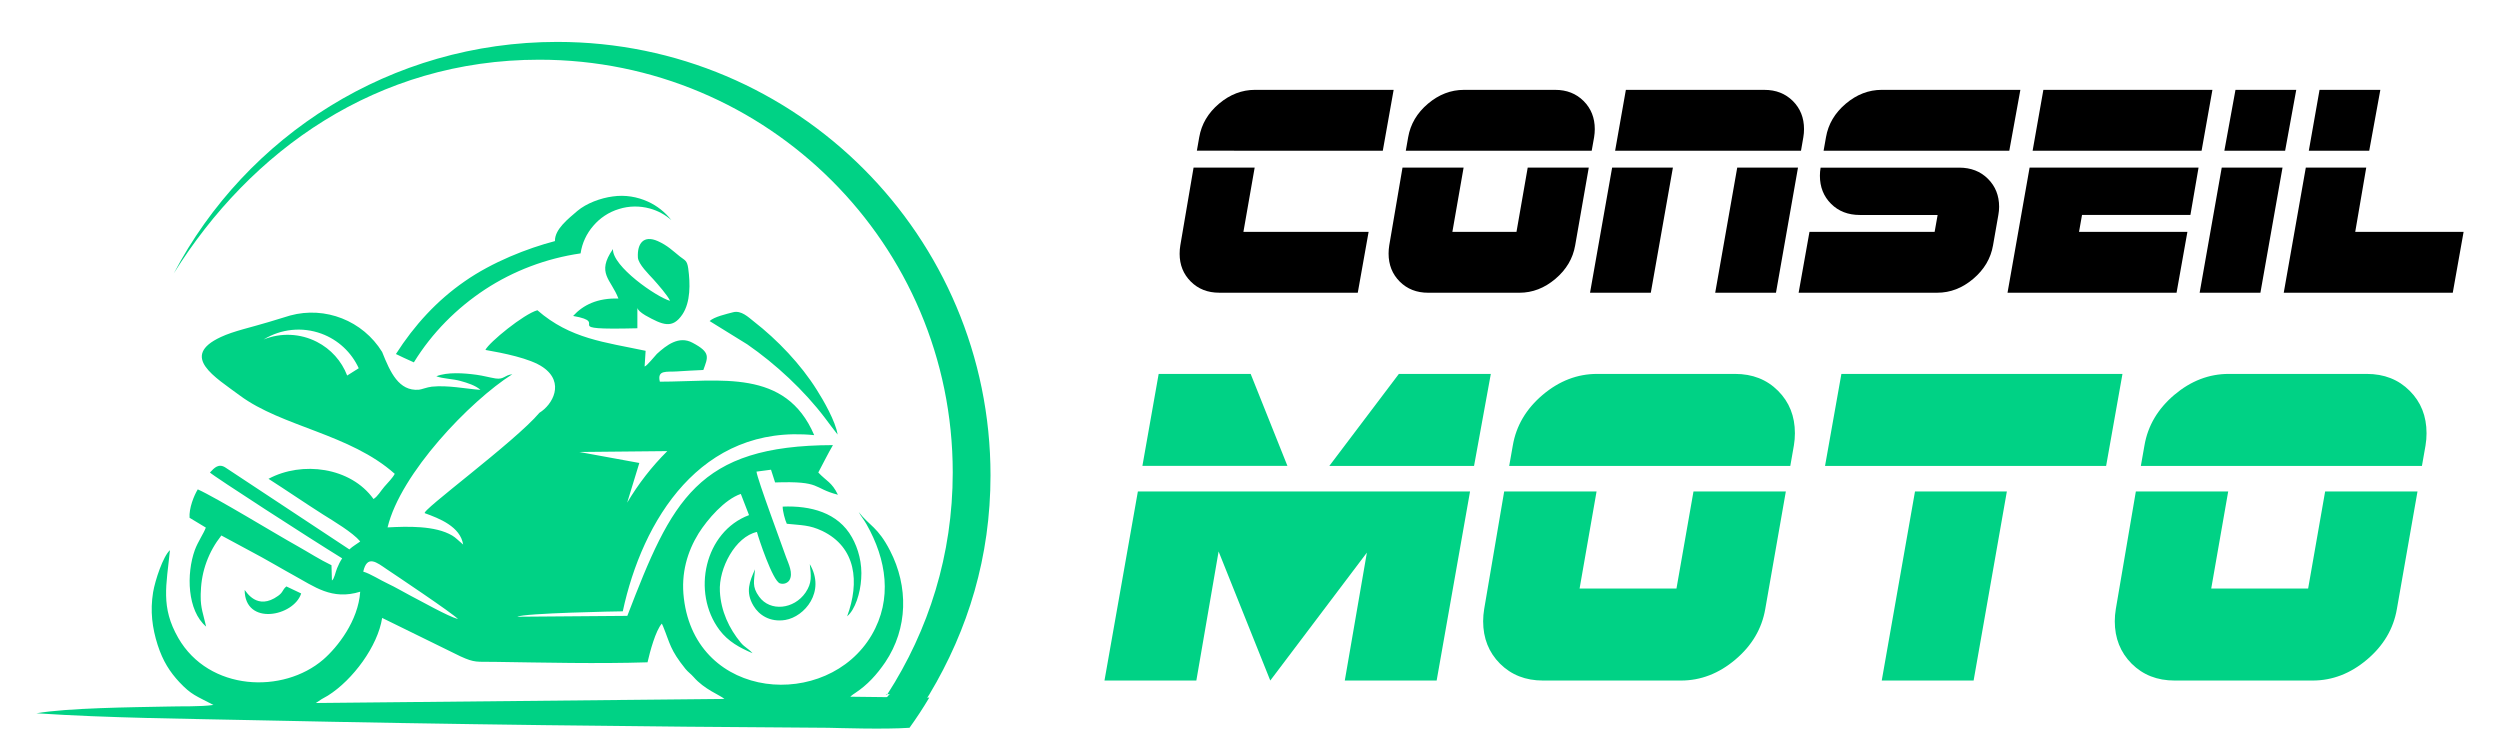 <?xml version="1.0" encoding="utf-8"?>
<!-- Generator: Adobe Illustrator 16.0.0, SVG Export Plug-In . SVG Version: 6.00 Build 0)  -->
<!DOCTYPE svg PUBLIC "-//W3C//DTD SVG 1.1//EN" "http://www.w3.org/Graphics/SVG/1.1/DTD/svg11.dtd">
<svg version="1.1" id="Calque_1" xmlns="http://www.w3.org/2000/svg" xmlns:xlink="http://www.w3.org/1999/xlink" x="0px" y="0px"
	 width="182px" height="55px" viewBox="0 0 182 55" enable-background="new 0 0 182 55" xml:space="preserve">
<g>
	<g>
		<g>
			<path d="M99.635,16.88l-0.789,4.429h-10.09c-0.837,0-1.526-0.27-2.068-0.813c-0.54-0.541-0.811-1.214-0.811-2.019
				c0-0.212,0.016-0.417,0.05-0.615l0.965-5.661h4.448l-0.819,4.678H99.635z M101.457,6.542l-0.789,4.429H87.132l0.172-0.983
				c0.165-0.952,0.644-1.764,1.439-2.438c0.797-0.672,1.671-1.009,2.622-1.009H101.457z"/>
			<path d="M115.662,12.203l-0.99,5.661c-0.164,0.952-0.644,1.764-1.439,2.437c-0.796,0.674-1.67,1.01-2.619,1.01h-6.646
				c-0.836,0-1.526-0.27-2.068-0.813c-0.54-0.541-0.811-1.221-0.811-2.042c0-0.197,0.017-0.395,0.048-0.592l0.965-5.661h4.448
				l-0.817,4.678h4.667l0.817-4.678H115.662z M116.1,9.398c0,0.197-0.018,0.393-0.049,0.591l-0.175,0.983h-13.534l0.172-0.983
				c0.166-0.952,0.644-1.764,1.439-2.438c0.795-0.672,1.669-1.009,2.622-1.009h6.646c0.836,0,1.524,0.271,2.066,0.812
				C115.829,7.896,116.1,8.577,116.1,9.398z"/>
			<path d="M121.787,12.203l-1.608,9.107h-4.424l1.608-9.107H121.787z M131.333,9.398c0,0.197-0.015,0.393-0.05,0.591l-0.17,0.983
				h-13.532l0.782-4.429h10.091c0.837,0,1.524,0.271,2.068,0.812C131.063,7.896,131.333,8.577,131.333,9.398z M130.894,12.203
				l-1.603,9.107h-4.424l1.603-9.107H130.894z"/>
			<path d="M145.536,15.058c0,0.197-0.021,0.395-0.056,0.59l-0.388,2.215c-0.165,0.952-0.646,1.764-1.441,2.437
				c-0.796,0.674-1.668,1.01-2.621,1.01h-10.09l0.789-4.429h9.112l0.218-1.231h-5.663c-0.855,0-1.553-0.271-2.094-0.812
				c-0.543-0.542-0.813-1.223-0.813-2.043c0-0.195,0.016-0.394,0.051-0.591h10.088c0.854,0,1.552,0.271,2.094,0.813
				C145.263,13.557,145.536,14.237,145.536,15.058z M147.083,6.542l-0.806,4.429h-13.519l0.174-0.983
				c0.164-0.952,0.644-1.764,1.439-2.438c0.796-0.672,1.669-1.009,2.62-1.009H147.083z"/>
			<path d="M160.054,12.203l-0.592,3.446h-7.891l-0.217,1.231h7.889l-0.789,4.429h-12.306l1.607-9.107H160.054z M161.064,6.542
				l-0.788,4.429h-12.301l0.782-4.429H161.064z"/>
			<path d="M166.167,12.203l-1.609,9.107h-4.424l1.608-9.107H166.167z M167.167,6.542l-0.809,4.429h-4.424l0.809-4.429H167.167z"/>
			<path d="M179.35,16.88l-0.788,4.429h-12.305l1.606-9.107h4.399l-0.801,4.678H179.35z M173.289,6.542l-0.809,4.429h-4.398
				l0.781-4.429H173.289z"/>
		</g>
		<g>
			<path fill="#00D285" d="M107.019,35.778l-2.431,13.765h-6.687l1.608-9.313l-7.033,9.313l-3.762-9.396l-1.62,9.396h-6.688
				l2.431-13.765H107.019z M93.725,33.917H83.167l1.184-6.697h6.697L93.725,33.917z M108.532,27.221l-1.221,6.697H96.776
				l5.062-6.697H108.532z"/>
			<path fill="#00D285" d="M130.009,35.778l-1.498,8.556c-0.249,1.439-0.973,2.667-2.178,3.684c-1.203,1.017-2.522,1.525-3.96,1.525
				h-10.046c-1.265,0-2.305-0.41-3.127-1.228c-0.816-0.82-1.227-1.849-1.227-3.088c0-0.296,0.026-0.595,0.076-0.894l1.456-8.556
				h6.725l-1.236,7.068h7.053l1.239-7.068H130.009z M130.669,31.537c0,0.296-0.024,0.594-0.074,0.891l-0.261,1.49h-20.464
				l0.263-1.49c0.246-1.436,0.973-2.665,2.175-3.683c1.204-1.017,2.524-1.524,3.963-1.524h10.046c1.267,0,2.306,0.41,3.123,1.228
				C130.26,29.267,130.669,30.297,130.669,31.537z"/>
			<path fill="#00D285" d="M154.516,27.221l-1.19,6.697h-20.463l1.19-6.697H154.516z M146.099,35.778l-2.42,13.765h-6.688
				l2.421-13.765H146.099z"/>
			<path fill="#00D285" d="M175.994,35.778l-1.501,8.556c-0.247,1.439-0.972,2.667-2.176,3.684
				c-1.202,1.017-2.523,1.525-3.961,1.525h-10.045c-1.265,0-2.306-0.41-3.127-1.228c-0.816-0.82-1.228-1.849-1.228-3.088
				c0-0.296,0.027-0.595,0.076-0.894l1.458-8.556h6.723l-1.236,7.068h7.055l1.238-7.068H175.994z M176.652,31.537
				c0,0.296-0.023,0.594-0.073,0.891l-0.262,1.49h-20.463l0.263-1.49c0.245-1.436,0.973-2.665,2.174-3.683
				c1.206-1.017,2.524-1.524,3.963-1.524h10.046c1.267,0,2.308,0.41,3.123,1.228C176.245,29.267,176.652,30.297,176.652,31.537z"/>
		</g>
	</g>
	<g>
		<path fill-rule="evenodd" clip-rule="evenodd" fill="#00D285" d="M64.593,50.753l-2.688-0.032
			c0.021-0.021,0.043-0.043,0.054-0.054c0.021-0.021,0.042-0.031,0.054-0.043c0.105-0.085,0.127-0.096,0.224-0.159
			c0.927-0.608,1.6-1.365,2.206-2.249c1.664-2.475,1.695-5.523,0.354-8.125c-0.886-1.728-1.504-1.813-2.283-2.814
			c0.15,0.287,0.385,0.564,0.566,0.885c1.459,2.569,1.908,5.447,0.383,8.061c-3.23,5.512-12.793,4.829-13.678-2.666
			c-0.225-1.834,0.266-3.422,1.076-4.733c0.65-1.024,1.887-2.463,3.07-2.867l0.598,1.544c-3.23,1.205-4.201,5.619-2.154,8.359
			c0.629,0.843,1.482,1.301,2.41,1.695c-0.299-0.341-0.564-0.416-0.864-0.778c-0.843-1.022-1.438-2.281-1.514-3.721
			c-0.096-1.685,1.13-3.987,2.698-4.329c0.096,0.395,1.15,3.583,1.674,3.743c0.297,0.096,0.575-0.043,0.692-0.235
			c0.288-0.49-0.063-1.184-0.245-1.674c-0.331-0.959-2.079-5.629-2.154-6.226l1.057-0.139l0.298,0.927
			c3.423-0.117,2.687,0.406,4.573,0.896c-0.437-0.918-0.853-1.002-1.428-1.621c0.298-0.554,0.714-1.396,1.066-1.993
			c-9.884,0.021-11.739,4.029-14.969,12.431l-8.007,0.063c0.469-0.266,7.357-0.394,7.676-0.394
			c1.418-6.6,5.661-13.646,13.935-12.826c-2.079-4.883-6.866-3.892-11.237-3.892c-0.214-0.885,0.512-0.693,1.227-0.746
			c0.639-0.043,1.29-0.075,1.94-0.106c0.33-0.928,0.564-1.27-0.789-1.983c-0.992-0.533-1.898,0.181-2.592,0.811
			c-0.148,0.148-0.746,0.906-0.895,0.917l0.074-1.141c-2.964-0.63-5.48-0.864-7.879-2.953c-0.98,0.266-3.529,2.345-3.785,2.889
			c1.269,0.224,3.251,0.607,4.189,1.258c1.621,1.12,0.694,2.74-0.255,3.316c-1.77,2.101-8.764,7.229-8.337,7.314
			c1.034,0.373,2.581,0.97,2.783,2.281l-0.438-0.385c-0.139-0.117-0.192-0.17-0.352-0.267c-1.247-0.745-3.294-0.671-4.712-0.597
			c0.938-3.923,6.002-9.201,9.083-11.152c-0.597,0.075-0.597,0.395-1.215,0.31c-0.458-0.075-0.906-0.203-1.386-0.268
			c-0.917-0.127-2.132-0.212-2.932,0.107c0.469,0.182,1.247,0.192,1.759,0.342c0.501,0.138,1.109,0.33,1.45,0.649
			c-1.119-0.085-2.356-0.352-3.539-0.234c-0.363,0.043-0.768,0.213-0.949,0.224c-1.45,0.106-2.068-1.247-2.666-2.75
			c-1.407-2.282-4.147-3.348-6.695-2.655c-0.491,0.149-1.013,0.31-1.546,0.47c-1.258,0.384-2.58,0.661-3.507,1.099
			c-3.018,1.406-0.405,2.92,1.386,4.253c3.071,2.282,8.018,2.794,11.28,5.704c-0.16,0.31-0.501,0.641-0.758,0.939
			c-0.266,0.309-0.479,0.703-0.788,0.895c-1.664-2.323-5.203-2.783-7.645-1.471c1.333,0.854,2.602,1.727,3.977,2.602
			c0.779,0.49,2.132,1.289,2.697,1.951c-0.01,0.01-0.032,0.031-0.042,0.041l-0.331,0.225c-0.148,0.096-0.287,0.203-0.415,0.32
			l-8.988-5.938c-0.522-0.362-0.843,0-1.162,0.341c0.245,0.256,7.218,4.766,9.627,6.248c-0.149,0.224-0.266,0.459-0.373,0.725
			c-0.117,0.277-0.202,0.789-0.373,0.885l-0.032-1.109c-0.842-0.404-1.631-0.916-2.463-1.385c-1.684-0.938-5.874-3.508-7.271-4.137
			c-0.277,0.447-0.65,1.387-0.597,2.068l1.183,0.714c-0.148,0.416-0.576,1.024-0.799,1.63c-0.629,1.74-0.554,4.415,0.821,5.578
			c-0.202-0.886-0.405-1.365-0.395-2.197c0-0.127,0-0.245,0.011-0.373c0.043-1.471,0.565-2.889,1.493-4.063l2.079,1.12
			c1.087,0.565,2.612,1.472,3.188,1.78c1.493,0.811,2.772,1.834,4.84,1.194c-0.139,2.121-1.652,4.04-2.687,4.937
			c-2.921,2.516-8.316,2.313-10.555-1.567c-1.3-2.261-0.864-3.827-0.608-6.396c-0.501,0.447-1.077,2.185-1.226,3.06
			c-0.225,1.375-0.064,2.602,0.33,3.838c0.385,1.193,0.896,1.972,1.578,2.707c0.885,0.939,1.205,0.992,2.484,1.664
			c-0.938,0.139-2.356,0.085-3.347,0.117c-2.633,0.053-7.25,0.096-9.542,0.49c5.331,0.352,10.928,0.395,16.28,0.512
			c13.774,0.299,27.57,0.459,41.355,0.544c0.618,0.011,4.115,0.128,5.928,0c0.513-0.714,0.991-1.438,1.439-2.196L64.593,50.753z
			 M48.58,32.841c-1.131,1.12-2.111,2.389-2.922,3.753l0.885-2.89l-4.371-0.799L48.58,32.841z M25.274,27.339
			c-0.406-1.056-1.184-1.93-2.207-2.452c-1.205-0.618-2.623-0.682-3.881-0.17c1.269-0.778,2.815-0.938,4.211-0.427
			c1.216,0.448,2.186,1.354,2.719,2.517L25.274,27.339z M28.13,41.423c0.544,0.363,4.852,3.242,5.214,3.646
			c-0.747-0.202-2.708-1.322-3.444-1.695c-0.565-0.298-1.098-0.618-1.663-0.884c-0.534-0.245-1.291-0.735-1.792-0.874
			C26.724,40.357,27.438,40.954,28.13,41.423z M22.992,51.179l0.416-0.277c0.202-0.117,0.255-0.139,0.469-0.266
			c1.812-1.141,3.625-3.594,3.944-5.651l5.694,2.794c1.066,0.49,1.194,0.383,2.452,0.404c3.646,0.053,7.538,0.148,11.173,0.033
			c0.182-0.801,0.586-2.293,1.035-2.814c0.031,0.063,0.01-0.021,0.096,0.191c0.521,1.278,0.5,1.694,1.63,3.102
			c0.192,0.235,0.406,0.373,0.598,0.597c0.789,0.907,1.908,1.302,2.239,1.59L22.992,51.179z M50.104,19.546
			c-0.085-0.607-0.245-0.586-0.608-0.874c-0.521-0.416-0.895-0.8-1.609-1.12c-1.034-0.458-1.503,0.171-1.449,1.184
			c0.021,0.491,0.82,1.258,1.129,1.6c0.331,0.373,1.023,1.151,1.216,1.567c-0.991-0.277-4.222-2.517-4.158-3.774
			c-1.237,1.77-0.138,2.196,0.395,3.604c-1.515-0.043-2.561,0.458-3.297,1.269c2.879,0.501-1.322,1.045,4.678,0.896v-1.503
			c0,0.149,0.248,0.362,0.567,0.554c1.29,0.726,1.989,1.014,2.714-0.063C50.279,21.987,50.253,20.644,50.104,19.546z M59.464,28.384
			c-1.151-1.844-2.867-3.646-4.584-4.979c-0.395-0.31-0.917-0.832-1.514-0.672c-0.49,0.128-1.376,0.33-1.706,0.64l2.74,1.695
			c2.079,1.439,4.136,3.348,5.661,5.363c0.309,0.427,0.607,0.8,0.916,1.204C60.84,30.688,59.923,29.099,59.464,28.384z
			 M62.695,42.138c0.086-1.13-0.213-2.207-0.672-3.018c-1.012-1.813-3.027-2.323-5.043-2.239c-0.01,0.3,0.172,0.993,0.299,1.249
			c1.077,0.117,1.632,0.074,2.58,0.521c2.474,1.193,2.73,3.731,1.813,6.216C62.258,44.377,62.631,43.183,62.695,42.138z
			 M58.953,41.071c0.096,0.875,0.171,1.354-0.309,2.068c-0.842,1.227-2.58,1.408-3.379,0.299c-0.545-0.746-0.354-1.13-0.3-1.994
			c-0.384,0.875-0.724,1.643-0.106,2.666c0.395,0.661,1.193,1.205,2.313,1.023C58.57,44.898,60.126,43.076,58.953,41.071z
			 M20.849,42.692c-0.309,0.256-0.213,0.404-0.597,0.682c-1.546,1.12-2.335-0.33-2.441-0.426c0.01,2.645,3.582,1.93,4.115,0.256
			L20.849,42.692z M47.183,14.684c-0.79-0.361-1.674-0.511-2.57-0.383c-0.896,0.117-1.92,0.5-2.581,1.055
			c-0.65,0.565-1.632,1.312-1.632,2.165v0.021v0.01c-2,0.522-4.562,1.524-6.577,2.933c-2.016,1.396-3.657,3.188-5,5.288
			c0.33,0.17,0.794,0.373,1.306,0.607c1.322-2.153,3.126-3.955,5.185-5.31c2.068-1.354,4.447-2.26,6.953-2.623
			c0.107-0.757,0.442-1.45,0.922-2.004c0.479-0.565,1.123-1.002,1.869-1.226c0.736-0.235,1.516-0.235,2.23-0.043
			c0.586,0.159,1.131,0.447,1.588,0.853C48.419,15.441,47.833,14.982,47.183,14.684z"/>
		<path fill-rule="evenodd" clip-rule="evenodd" fill="#00D285" d="M72.109,34.61c0,5.918-1.62,11.22-4.456,15.952
			c-0.448,0.758-0.927,0.976-1.439,1.976h-4.03c0.299,0,0.533,0.126,0.65,0.04c0.182-0.149,0.533-0.53,0.906-0.86
			c0.459-0.404,0.928-1.18,1.066-1.18h-0.33c0.042,0,0.074,0.08,0.117,0.015c3.018-4.68,4.766-10.168,4.766-16.159
			c0-16.622-13.477-30.048-30.098-30.048c-11.834,0-21.035,6.623-26.611,15.558C17.928,9.872,28.451,3.051,40.572,3.051
			C57.994,3.051,72.109,17.189,72.109,34.61z"/>
	</g>
</g>
</svg>

